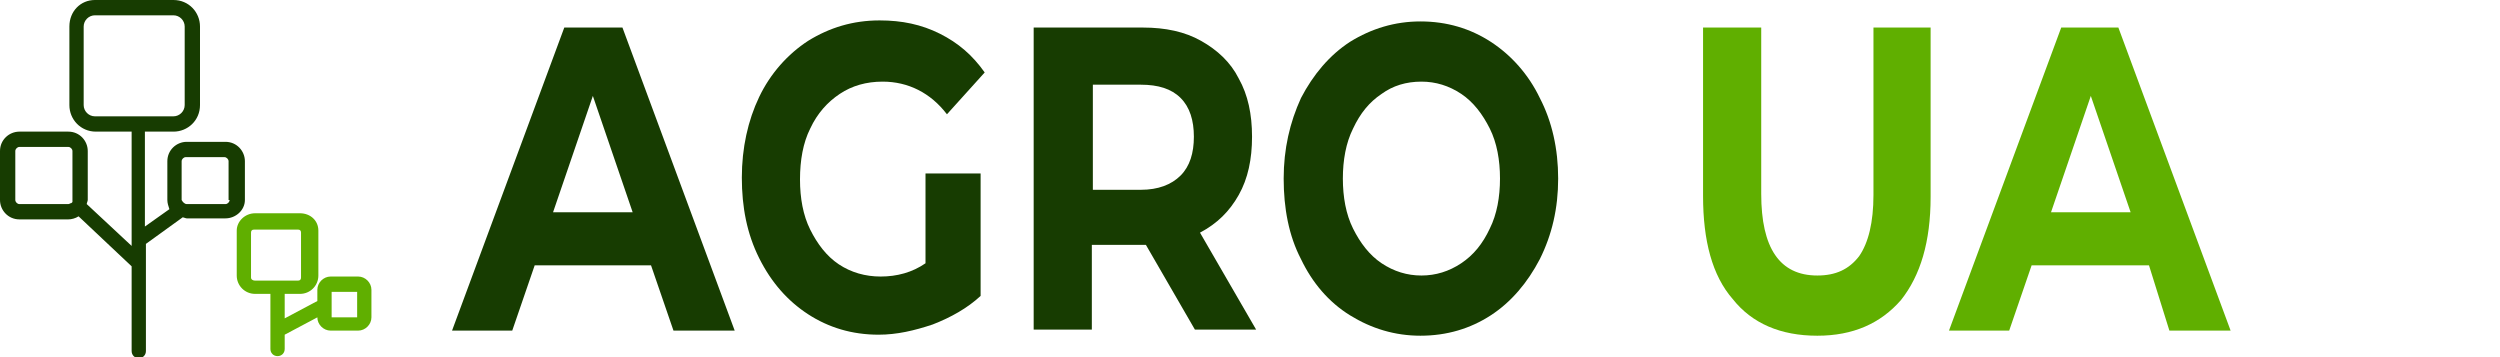 <?xml version="1.0" encoding="utf-8"?>
<!-- Generator: Adobe Illustrator 25.4.1, SVG Export Plug-In . SVG Version: 6.00 Build 0)  -->
<svg version="1.1" id="Слой_1" xmlns="http://www.w3.org/2000/svg" xmlns:xlink="http://www.w3.org/1999/xlink" x="0px" y="0px"
	 viewBox="0 0 245 35" style="enable-background:new 0 0 245 35;" xml:space="preserve">
<style type="text/css">
	.st0{fill:#173C01;}
	.st1{fill:#60AF00;}
</style>
<path class="st0" d="M63.8,26H52.4l-2.2,6.4h-5.9l11-29.7H61l11,29.7h-6L63.8,26z M62,20.8L58.1,9.4l-3.9,11.4H62z"/>
<path class="st0" d="M90.9,17h5.2v12c-1.3,1.2-2.9,2.1-4.7,2.8c-1.8,0.6-3.5,1-5.3,1c-2.6,0-4.9-0.7-6.9-2c-2-1.3-3.6-3.1-4.8-5.5
	s-1.7-5-1.7-7.9c0-2.9,0.6-5.6,1.7-7.9s2.8-4.2,4.8-5.5c2.1-1.3,4.4-2,7-2c2.2,0,4.1,0.4,5.9,1.3c1.8,0.9,3.2,2.1,4.4,3.8l-3.7,4.1
	C91.2,9.1,89,8,86.5,8c-1.6,0-3,0.4-4.2,1.2c-1.2,0.8-2.2,1.9-2.9,3.4c-0.7,1.4-1,3.1-1,5c0,1.8,0.3,3.5,1,4.9
	c0.7,1.4,1.6,2.6,2.8,3.4c1.2,0.8,2.6,1.2,4.1,1.2c1.6,0,3.1-0.4,4.4-1.3V17z"/>
<path class="st0" d="M117.1,32.3l-4.8-8.3h-0.3h-5v8.3h-5.7V2.7h10.7c2.2,0,4.1,0.4,5.7,1.3s2.9,2.1,3.7,3.7
	c0.9,1.6,1.3,3.5,1.3,5.7s-0.4,4.1-1.3,5.7c-0.9,1.6-2.1,2.8-3.8,3.7l5.5,9.5H117.1z M115.7,9.6c-0.9-0.9-2.2-1.3-3.9-1.3h-4.7v10.3
	h4.7c1.7,0,3-0.5,3.9-1.4c0.9-0.9,1.3-2.2,1.3-3.8C117,11.8,116.6,10.5,115.7,9.6z"/>
<path class="st0" d="M132.3,30.9c-2.1-1.3-3.7-3.2-4.8-5.5c-1.2-2.3-1.7-5-1.7-7.9c0-2.9,0.6-5.5,1.7-7.9c1.2-2.3,2.8-4.2,4.8-5.5
	c2.1-1.3,4.4-2,6.9-2c2.6,0,4.9,0.7,6.9,2c2,1.3,3.7,3.2,4.8,5.5c1.2,2.3,1.8,5,1.8,7.9c0,2.9-0.6,5.5-1.8,7.9
	c-1.2,2.3-2.8,4.2-4.8,5.5c-2,1.3-4.3,2-6.9,2C136.7,32.9,134.4,32.2,132.3,30.9z M143.2,25.8c1.2-0.8,2.1-1.9,2.8-3.4
	c0.7-1.4,1-3.1,1-4.9c0-1.8-0.3-3.5-1-4.9c-0.7-1.4-1.6-2.6-2.8-3.4C142,8.4,140.7,8,139.3,8c-1.5,0-2.8,0.4-3.9,1.2
	c-1.2,0.8-2.1,1.9-2.8,3.4c-0.7,1.4-1,3.1-1,4.9c0,1.8,0.3,3.5,1,4.9c0.7,1.4,1.6,2.6,2.8,3.4c1.2,0.8,2.5,1.2,3.9,1.2
	C140.7,27,142,26.6,143.2,25.8z"/>
<path class="st1" d="M169.8,29.3c-2-2.3-2.9-5.7-2.9-10.1V2.7h5.7V19c0,5.3,1.8,8,5.5,8c1.8,0,3.1-0.6,4.1-1.9
	c0.9-1.3,1.4-3.3,1.4-6V2.7h5.6v16.6c0,4.4-1,7.7-2.9,10.1c-2,2.3-4.7,3.5-8.2,3.5C174.5,32.9,171.7,31.7,169.8,29.3z"/>
<path class="st1" d="M210.6,26h-11.5l-2.2,6.4h-5.9l11-29.7h5.6l11,29.7h-6L210.6,26z M208.8,20.8l-3.9-11.4l-3.9,11.4H208.8z"/>
<path class="st1" d="M35.1,27.1h-2.7c-0.7,0-1.3,0.6-1.3,1.3v1.1l-3.2,1.7v-2.4h1.5c1,0,1.8-0.8,1.8-1.8v-4.4c0-1-0.8-1.7-1.8-1.7
	H25c-1,0-1.8,0.8-1.8,1.7v4.4c0,1,0.8,1.8,1.8,1.8l0,0h1.5v5.4c0,0.4,0.3,0.7,0.7,0.7c0.4,0,0.7-0.3,0.7-0.7v-1.4l3.2-1.7
	c0,0.7,0.6,1.3,1.3,1.3h2.7c0.7,0,1.3-0.6,1.3-1.3c0,0,0,0,0,0v-2.7C36.4,27.7,35.8,27.1,35.1,27.1z M24.6,27.2v-4.4
	c0-0.2,0.1-0.3,0.3-0.3h4.3c0.2,0,0.3,0.1,0.3,0.3v4.4c0,0.2-0.1,0.3-0.3,0.3H25C24.8,27.5,24.6,27.4,24.6,27.2L24.6,27.2z M35,31.1
	h-2.5v-2.5H35L35,31.1z"/>
<path class="st0" d="M24,19.6v-3.8c0-1-0.8-1.9-1.9-1.9h-3.8c-1,0-1.9,0.8-1.9,1.9v3.8c0,0.3,0.1,0.6,0.2,0.9l-2.4,1.7v-9.3h2.8
	c1.4,0,2.6-1.1,2.6-2.6V2.6c0-1.4-1.1-2.6-2.6-2.6H9.3C7.9,0,6.8,1.1,6.8,2.6v7.7c0,1.4,1.1,2.6,2.6,2.6h3.5v11.2L8.5,20
	c0-0.1,0.1-0.3,0.1-0.4v-4.8c0-1-0.8-1.9-1.9-1.9H1.9c-1,0-1.9,0.8-1.9,1.9v4.8c0,1,0.8,1.9,1.9,1.9h4.8c0.3,0,0.7-0.1,1-0.3
	l5.2,4.9v8.3c0,0.4,0.3,0.7,0.7,0.7c0.4,0,0.7-0.3,0.7-0.7c0,0,0,0,0,0V23.9l3.6-2.6c0.1,0,0.3,0.1,0.4,0.1h3.8
	C23.1,21.4,24,20.6,24,19.6z M8.2,10.3V2.6c0-0.6,0.5-1.1,1.1-1.1c0,0,0,0,0,0h7.7c0.6,0,1.1,0.5,1.1,1.1c0,0,0,0,0,0v7.7
	c0,0.6-0.5,1.1-1.1,1.1l0,0H9.3C8.7,11.4,8.2,10.9,8.2,10.3z M1.9,20c-0.2,0-0.4-0.2-0.4-0.4v-4.8c0-0.2,0.2-0.4,0.4-0.4h4.8
	c0.2,0,0.4,0.2,0.4,0.4v4.8c0,0.1,0,0.1,0,0.2c0,0-0.1,0.1-0.1,0.1C6.9,19.9,6.8,20,6.7,20L1.9,20z M22.5,19.6
	c0,0.2-0.2,0.4-0.4,0.4h-3.8c-0.2,0-0.4-0.2-0.5-0.4c0,0,0,0,0,0v-3.8c0-0.2,0.2-0.4,0.4-0.4h3.8c0.2,0,0.4,0.2,0.4,0.4V19.6z"/>
</svg>
